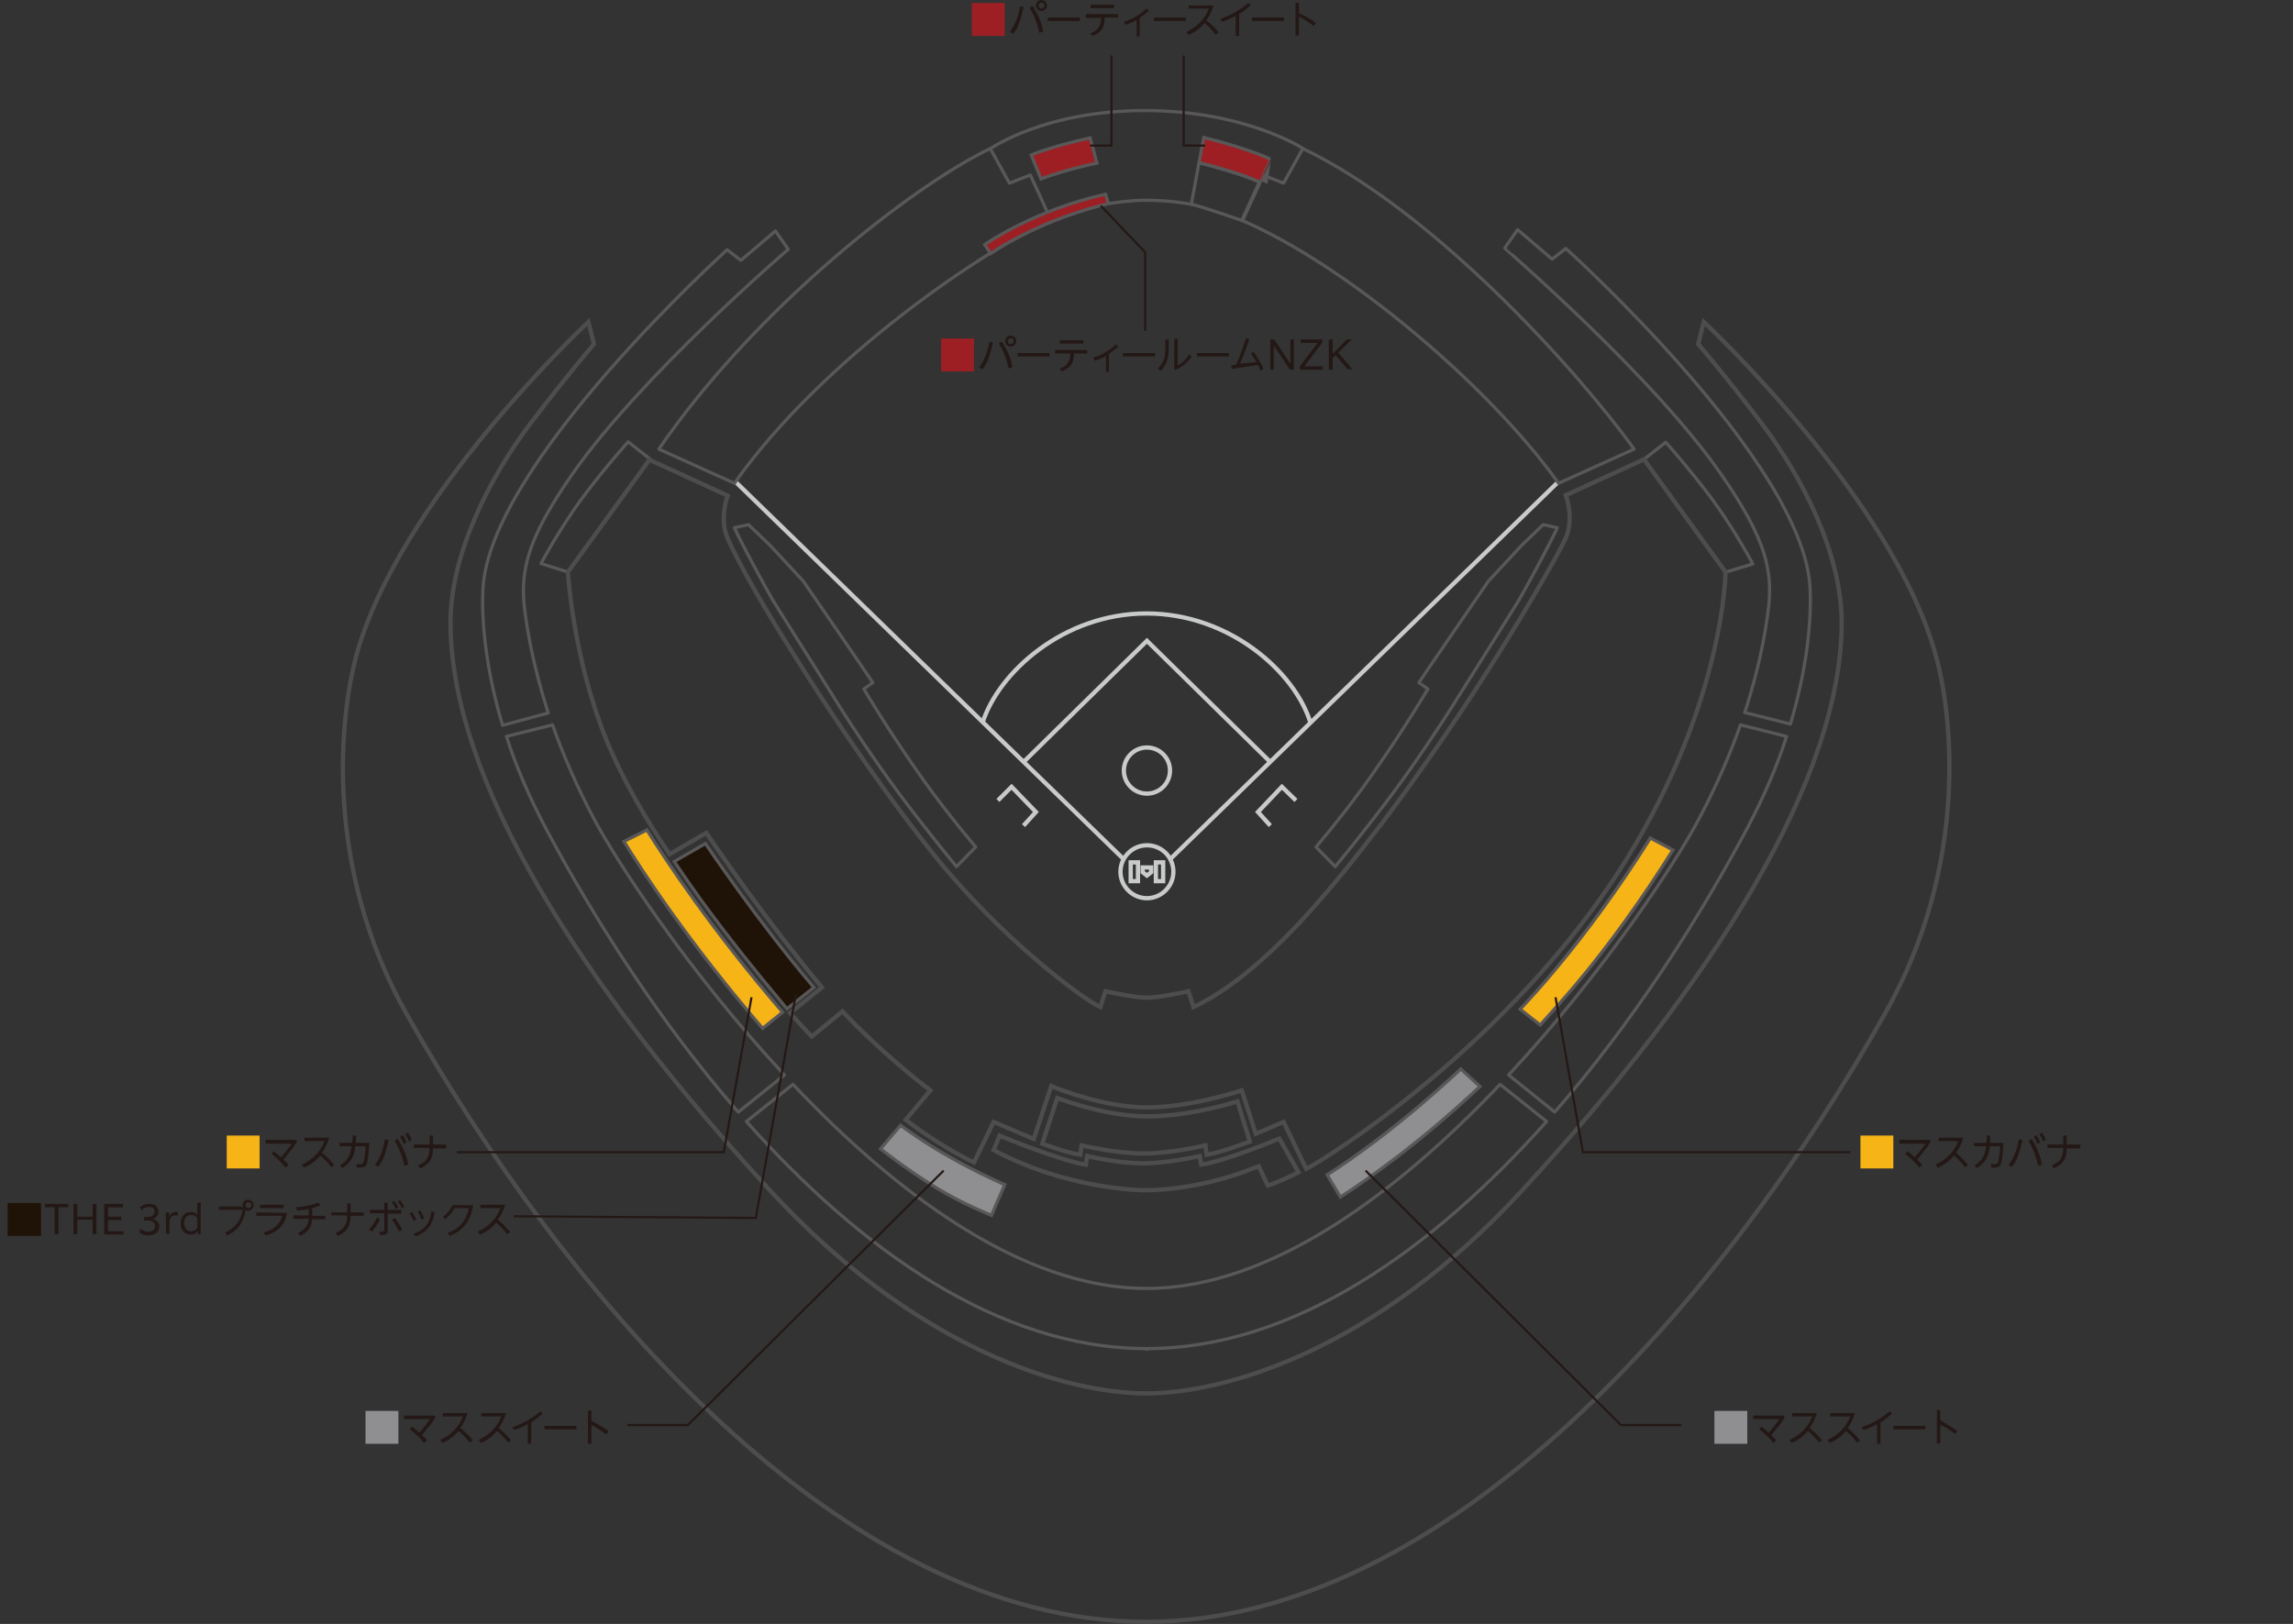 <?xml version="1.0" encoding="utf-8"?>
<!-- Generator: Adobe Illustrator 28.0.0, SVG Export Plug-In . SVG Version: 6.00 Build 0)  -->
<svg version="1.1" id="b" xmlns="http://www.w3.org/2000/svg" xmlns:xlink="http://www.w3.org/1999/xlink" x="0px" y="0px"
	 viewBox="0 0 537 380.4" style="enable-background:new 0 0 537 380.4;" xml:space="preserve">
<rect x="0" y="0" width="537" height="380.4" fill="#333333" stroke="none"/>
<style type="text/css">
	.st0{fill:none;stroke:#C9CACA;stroke-miterlimit:10;}
	.st1{fill:none;stroke:#4E4D4D;stroke-miterlimit:10;}
	.st2{fill:none;stroke:#595757;stroke-width:0.75;stroke-linecap:round;stroke-linejoin:round;}
	.st3{fill:#8F8F92;stroke:#595757;stroke-width:0.75;stroke-miterlimit:10;}
	.st4{fill:#1F1206;stroke:#595757;stroke-width:0.75;stroke-miterlimit:10;}
	.st5{fill:#F6B417;stroke:#595757;stroke-width:0.75;stroke-miterlimit:10;}
	.st6{fill:#9D1F24;stroke:#595757;stroke-width:0.75;stroke-miterlimit:10;}
	.st7{fill:#FFFFFF;stroke:#595757;stroke-width:0.75;stroke-linecap:round;stroke-linejoin:round;}
	.st8{fill:#F6B417;}
	.st9{fill:#231815;}
	.st10{fill:#1F1206;}
	.st11{fill:#9D1F24;}
	.st12{fill:none;stroke:#231815;stroke-width:0.5;stroke-miterlimit:10;}
	.st13{fill:#8F8F92;}
</style>
<g id="c">
	<line class="st0" x1="274.2" y1="201.1" x2="365" y2="112.8"/>
	<polyline class="st0" points="297.5,193.4 294.6,190.2 300.2,184.3 303.5,187.5 	"/>
	<line class="st0" x1="263.3" y1="201.4" x2="172.3" y2="112.9"/>
	<path class="st0" d="M230.1,169.3c3.7-11.7,18.9-25.6,38.4-25.6s34.8,13.8,38.4,25.6"/>
	<polyline class="st0" points="239.7,178.5 268.6,150.1 297.5,178.5 	"/>
	<polyline class="st0" points="239.7,193.4 242.6,190.2 236.9,184.3 233.7,187.5 	"/>
	<circle class="st0" cx="268.6" cy="180.5" r="5.4"/>
	<path class="st0" d="M274.8,204.2c0,3.4-2.8,6.2-6.2,6.2s-6.2-2.8-6.2-6.2s2.8-6.2,6.2-6.2S274.8,200.7,274.8,204.2z"/>
	<rect x="270.7" y="202" class="st0" width="1.7" height="4.4"/>
	<rect x="264.8" y="202" class="st0" width="1.7" height="4.4"/>
	<polygon class="st0" points="269.6,204.3 268.6,205.1 267.6,204.3 267.6,203.2 269.6,203.2 	"/>
	<path class="st1" d="M253,270.5l0.3-2.2c0,0,8.1,1.9,14.5,1.9s14.5-1.9,14.5-1.9l0.3,2.2c2.8-0.5,6.6-1.8,10.1-3.1l-2.9-9.4
		c-2.9,0.9-12.2,3.5-21.1,3.5s-18.1-3.2-21.1-4.3l-3.5,10.7C247.1,269,250.4,270.1,253,270.5L253,270.5z"/>
	<path class="st1" d="M267.8,278.8c0.2,0,12.1,0.4,26.4-5.4l0.6-0.2l2.1,4.5c2.1-0.6,5.8-2.4,7.2-3.1l-4.5-7.9c-2.4,1-12,4.9-17.6,6
		l-0.7,0.1l-0.3-2c-2,0.4-8.1,1.7-13.2,1.7s-11.1-1.2-13.2-1.7l-0.3,2l-0.7-0.1c-5.6-1.1-17-5.6-19.5-6.7l-1.4,3.4
		C250.1,278.7,267.6,278.8,267.8,278.8L267.8,278.8z"/>
	<path class="st1" d="M453.5,154.1c-9.9-37.2-54.5-78.7-54.5-78.7l-1.3,5.2c0,0,6.2,7.2,14.8,18.5c9.5,12.5,18.8,30.6,18.8,46.7
		c0,36.6-30.2,84.5-74.7,132.9c-34.3,37.4-69.5,47.7-88.2,47.7s-53.9-10.3-88.2-47.7c-44.5-48.4-74.7-96.3-74.7-132.9
		c0-16.1,9.3-34.2,18.8-46.7c8.6-11.3,14.8-18.5,14.8-18.5l-1.3-5.2c0,0-44.6,41.5-54.5,78.7c-3.5,13.3-7.8,48.4,11.9,83.4
		c37.1,65.9,102.1,142.4,173.1,142.4s136-76.5,173.1-142.4C461.3,202.5,457.1,167.4,453.5,154.1L453.5,154.1z"/>
	<path class="st2" d="M214.5,180.2c-6.8-9.7-12.2-18.8-12.2-18.8l2.1-1.5c-1.1-1.7-12.7-18.6-16.3-23.8l-7.8-8.4l-5-4.8l-3.3,0.7
		c0.1,0.5,4.6,9.3,9,17c0.7,1.2,11.6,18.4,16,25.5c2.1,3.3,7.7,11.9,13.5,19.7c6.7,9,13.5,17.2,13.5,17.2l4.5-4.6
		C224.6,193.8,219.1,186.9,214.5,180.2L214.5,180.2z"/>
	<path class="st2" d="M322.2,180.2c6.8-9.7,12.2-18.8,12.2-18.8l-2.1-1.5c1.1-1.7,12.7-18.6,16.3-23.8l7.8-8.4l5-4.8l3.3,0.7
		c-0.1,0.5-4.6,9.3-9,17c-0.7,1.2-11.5,18.4-16,25.5c-2.1,3.3-7.7,11.9-13.5,19.7c-6.7,9-13.5,17.2-13.5,17.2l-4.5-4.6
		C312.1,193.8,317.6,186.9,322.2,180.2L322.2,180.2z"/>
	<path class="st2" d="M365,113.2l17.7-8c-13.7-19-47.2-55.9-77.6-70.4l-4.5,8.1l-4.9-1.9l-4.9,10.6C315.7,62.3,348.9,90.6,365,113.2
		L365,113.2z"/>
	<path class="st2" d="M246.2,51.7L241.3,41l-4.9,1.9l-4.5-8.1c-17.8,8.5-54.9,37.2-77.6,70.4l17.7,8
		C192.8,83.6,232.3,57.2,246.2,51.7z"/>
	<path class="st3" d="M210.9,263.6c0,0,5.8,4.3,12.2,7.8c5.8,3.3,12.2,6.1,12.2,6.1l-3.1,7.2c0,0-6.8-2.7-13-6.5
		c-7.4-4.6-13-9.1-13-9.1L210.9,263.6L210.9,263.6z"/>
	<path class="st4" d="M165.2,197.6l-7.3,4.2c3.5,5.1,9.7,14.6,26.4,34.5l6.3-5C177.4,215.8,165.2,197.6,165.2,197.6L165.2,197.6z"/>
	<path class="st5" d="M183.3,237.1c-16.6-19.3-27.3-35.5-31.8-42.7l-5.4,2.7c4.4,7.1,15.2,23.7,32.5,43.8L183.3,237.1z"/>
	<path class="st3" d="M342.1,250.4c-13.7,12.8-25.3,21-31.3,24.8l3.1,5.2c6.2-4,18.3-12.4,32.7-25.9L342.1,250.4L342.1,250.4z"/>
	<path class="st5" d="M386.5,196.3c-7.1,11.3-14.5,21.5-22.1,30.6c-2.8,3.4-5.6,6.5-8.4,9.5l4.7,3.7c2.7-3,5.5-6.1,8.3-9.4
		c7.9-9.4,15.5-20,22.8-31.6L386.5,196.3L386.5,196.3z"/>
	<path class="st6" d="M259.6,47.7l-0.7-2.2c-16.3,3.6-27.8,11.4-28.3,11.8l1.4,2.1C234.7,57.5,245.2,51.1,259.6,47.7L259.6,47.7z"/>
	<path class="st6" d="M255.3,32.3c-7.2,1.6-11.9,3.2-13.8,4l2.3,5.6c1.8-0.7,6.2-2.2,13.1-3.7L255.3,32.3z"/>
	<path class="st6" d="M297.6,37.3c-5.1-2.3-12.1-4.2-15.7-5.1l-1.1,5.9c3.5,0.9,9.9,2.6,14.3,4.6C295.1,42.7,297.6,37.3,297.6,37.3z
		"/>
	<path class="st2" d="M295.1,42.7c-4.5-2-10.8-3.7-14.3-4.6l-1.8,9.7c3.7,1,12,3.9,12,3.9L295.1,42.7L295.1,42.7z"/>
	<path class="st2" d="M404.2,134L385,107.6l5.1-4c0,0,5.3,5.9,10.4,12.7c5.9,7.9,10.3,16.4,10,15.8L404.2,134L404.2,134z"/>
	<path class="st2" d="M133,134l19.2-26.5l-5.1-4c0,0-5.3,5.9-10.4,12.7c-5.9,7.9-10.3,16.4-10,15.8L133,134L133,134z"/>
	<path class="st7" d="M268.6,316C268.6,316,268.5,316,268.6,316c-0.1,0-0.1,0-0.2,0H268.6L268.6,316z"/>
	<path class="st2" d="M128.4,167c-3.9-12-5-20.5-5.4-23.2c-1.4-9.8,0.3-17.3,11-32.7c16.1-23.1,50.6-52.7,50.6-52.7l-3-4.3l-8.1,6.9
		l-3.2-2.5c0,0-55.8,50.2-57.2,79.5c-0.3,5.8,0.2,17.2,4.6,31.9L128.4,167L128.4,167z"/>
	<path class="st2" d="M403,111c10.7,15.4,12.4,22.9,11,32.7c-0.4,2.8-1.5,11.3-5.4,23.2l10.7,2.7c4.4-14.7,4.9-26,4.6-31.9
		c-1.4-29.3-57.2-79.5-57.2-79.5l-3.2,2.5l-8.1-6.9l-3,4.3C352.4,58.3,387,87.9,403,111L403,111z"/>
	<path class="st2" d="M407.6,169.8c-2.3,6.5-5.4,13.9-9.7,22c-4.9,9.3-21.8,35.5-44.6,60l10.8,8.7c18.3-21,33.7-45.1,45.2-66.7
		c4-7.6,7-14.7,9.1-21.3L407.6,169.8L407.6,169.8z"/>
	<path class="st2" d="M129.4,169.8c2.3,6.5,5.4,13.9,9.7,22c4.9,9.3,21.8,35.5,44.6,60l-10.8,8.7c-18.3-21-33.7-45.1-45.2-66.7
		c-4-7.6-7-14.7-9.1-21.3L129.4,169.8L129.4,169.8z"/>
	<path class="st2" d="M351.3,254c-23.8,25.1-53.6,47.8-82.7,47.8h-0.2c-29.2,0-59-22.7-82.7-47.8l-10.9,8.7
		c26.7,30,59.1,53.2,93.7,53.2c34.6,0,67-23.3,93.7-53.2L351.3,254L351.3,254z"/>
	<path class="st2" d="M259.6,47.7c0,0,4.9-0.8,8.5-0.8c7,0,11.5,1.1,11.5,1.1"/>
	<path class="st2" d="M232,34.8c0,0,12.6-8.9,36.1-8.9s37.1,8.9,37.1,8.9"/>
	<path class="st1" d="M385,107.6l-18.3,8.4c0,0,2,5.3,0,10c-1.4,3.3-11.2,20.4-21.7,36.4c-9.9,15.2-20.6,29.5-21.4,30.5
		c-1.8,2.3-4.9,6.3-6.7,8.6c-3.2,4-6.5,7.9-9.7,11.5l-2.8,3.1c-8.4,8.9-16.8,16-24.9,19.8c-0.2-0.9-1.2-3.7-1.2-3.7
		s-6.8,1.5-9.7,1.5s-9.7-1.5-9.7-1.5s-0.9,2.7-1.2,3.7c-4.2-1.9-23.3-16.1-39-35.7c-16.7-20.9-31.8-45.3-31.8-45.3
		c-7.8-12.2-13.8-22.7-16.5-28.8c-2-4.6,0-10,0-10l-18.3-8.4L133,134c0,0,1.1,19.5,8.8,38.8c4,9.9,9.9,19.8,15,27.3l8.6-5
		c0,0,3.8,5.6,9.5,13.5c5.3,7.3,12.3,16.4,17.6,22.7l-0.5,0.4l-7,5.6l5.1,5.5l7.2-5.9c8.1,8.7,18.7,17.2,20.6,18.5l-5.8,6.9
		c0,0,7.6,6,16,10l4.6-9.5l9.4,4l4.1-12.4l1,0.4c0.1,0,11.1,4.6,21.3,4.6s21.3-3.7,21.4-3.7l0.9-0.3l3.3,10.2l6.5-2.8l5.3,11
		c3.8-1.8,48.3-29.4,75-72.5c23-37.2,23.2-67.3,23.2-67.3L385,107.6L385,107.6z"/>
</g>
<g id="d">
	<path class="st8" d="M60.8,266v7.7h-7.7V266H60.8z"/>
	<path class="st9" d="M67.6,272.9l-0.7,0.6c-1-1.2-2.1-2.3-3.3-3.2l0.5-0.6c0.6,0.4,1.1,0.9,1.7,1.4c0.9-1,1.8-2.1,2.5-3.2h-6.1V267
		h7.1l0.3,0.4c-0.4,0.5-0.7,1.1-1.1,1.6c-0.7,0.9-1.4,1.7-2.1,2.6C66.8,272,67.2,272.5,67.6,272.9L67.6,272.9z"/>
	<path class="st9" d="M78.3,272.9l-0.7,0.5c-0.8-1-1.6-1.9-2.6-2.7c-1,1.2-2.3,2.2-3.8,2.8l-0.5-0.7c2.5-1.2,4.3-2.9,5.3-5.5h-4.7
		v-0.8h5.8c-0.4,1.3-0.9,2.4-1.7,3.5C76.6,271,77.4,271.8,78.3,272.9L78.3,272.9z"/>
	<path class="st9" d="M82.6,266h0.8c0,0.6,0,1.1-0.1,1.7h3.2c-0.1,1.3-0.2,3.3-0.5,4.6c-0.3,1.1-0.8,1.2-1.8,1.2c-0.2,0-0.4,0-0.6,0
		l-0.2-0.8c0.3,0,0.6,0,0.9,0c0.7,0,0.9-0.3,1-1.3c0.2-0.9,0.3-2,0.3-2.9h-2.4c-0.2,2.3-1,3.8-3,5.1l-0.6-0.6
		c1.8-1.1,2.5-2.4,2.7-4.5h-2.8v-0.8h2.9C82.6,267.1,82.6,266.6,82.6,266L82.6,266z"/>
	<path class="st9" d="M91,267c-0.2,1.2-0.5,2.3-0.9,3.5c-0.4,1.1-0.8,1.9-1.5,2.8l-0.8-0.4c1.3-1.8,2-3.7,2.3-6L91,267L91,267z
		 M95.6,272.8l-0.9,0.3c-0.4-2.1-1.2-4.1-2.3-5.9l0.7-0.4C94.4,268.7,95.2,270.6,95.6,272.8L95.6,272.8z M94.3,265.9
		c0.4,0.5,0.7,1.1,0.9,1.7l-0.6,0.4c-0.3-0.7-0.5-1.1-0.9-1.7L94.3,265.9z M95.5,265.3c0.4,0.5,0.7,1.1,0.9,1.7l-0.6,0.4
		c-0.3-0.7-0.5-1.1-0.9-1.7L95.5,265.3L95.5,265.3z"/>
	<path class="st9" d="M104.5,268.2v0.8h-3.1c0,2.4-0.8,3.7-3,4.7l-0.5-0.7c0.9-0.4,1.8-0.9,2.2-1.8c0.4-0.7,0.5-1.5,0.5-2.3h-3.7
		v-0.8h3.7v-2.1h0.8v2.1H104.5L104.5,268.2z"/>
	<path class="st10" d="M9.6,281.8v7.7H1.8v-7.7H9.6z"/>
	<path class="st9" d="M12.8,282.8h-2.3V282H16v0.8h-2.3v6.3h-0.9L12.8,282.8L12.8,282.8z"/>
	<path class="st9" d="M17.2,282h0.9v3h3.6v-3h0.9v7.1h-0.9v-3.4h-3.6v3.4h-0.9C17.2,289.1,17.2,282,17.2,282z"/>
	<path class="st9" d="M24.4,282h4.4v0.8h-3.5v2.2h3.1v0.8h-3.1v2.6h3.6v0.8h-4.5V282z"/>
	<path class="st9" d="M32.8,287.8c0.5,0.4,1.2,0.7,1.9,0.7c1,0,1.6-0.4,1.6-1.3c0-0.8-0.5-1.3-1.9-1.3h-0.7v-0.8h0.7
		c1.1,0,1.8-0.5,1.8-1.3c0-0.7-0.5-1.1-1.3-1.1c-0.6,0-1.2,0.2-1.7,0.8l-0.4-0.7c0.6-0.6,1.3-0.8,2.2-0.8c1.3,0,2.1,0.7,2.1,1.8
		c0,0.9-0.5,1.5-1.4,1.8c1,0.2,1.6,0.7,1.6,1.7c0,1.3-1,2.1-2.5,2.1c-0.9,0-1.6-0.3-2.1-0.6L32.8,287.8L32.8,287.8z"/>
	<path class="st9" d="M38.8,284h0.8l0,1c0.3-0.7,0.8-1.1,1.5-1.1c0.2,0,0.5,0,0.6,0.1l-0.1,0.8c-0.2-0.1-0.4-0.1-0.6-0.1
		c-0.6,0-1.1,0.3-1.3,1.2v3.1h-0.8L38.8,284L38.8,284z"/>
	<path class="st9" d="M46.3,289.1l0-0.7c-0.4,0.5-0.9,0.8-1.7,0.8c-1.3,0-2.3-1-2.3-2.6c0-1.6,0.9-2.7,2.4-2.7
		c0.7,0,1.1,0.2,1.5,0.6v-2.8h0.8v7.4H46.3L46.3,289.1z M44.8,288.4c0.7,0,1.2-0.4,1.4-0.8v-2.3c-0.3-0.4-0.7-0.7-1.4-0.7
		c-1,0-1.7,0.7-1.7,1.9C43.2,287.8,43.8,288.4,44.8,288.4z"/>
	<path class="st9" d="M56.6,282.6l0.9,1c-0.5,2.7-1.8,4.7-4.3,5.8l-0.5-0.7c1.1-0.5,2.1-1.2,2.9-2.2c0.7-1,1-1.9,1.2-3.1h-5.5v-0.8
		H56.6L56.6,282.6z M59.4,282.3c0,0.7-0.6,1.3-1.3,1.3c-0.7,0-1.3-0.6-1.3-1.3c0-0.7,0.6-1.3,1.3-1.3
		C58.9,281.1,59.4,281.6,59.4,282.3z M57.5,282.3c0,0.4,0.3,0.7,0.7,0.7c0.4,0,0.7-0.3,0.7-0.7c0-0.4-0.3-0.7-0.7-0.7
		C57.8,281.6,57.5,281.9,57.5,282.3z"/>
	<path class="st9" d="M67.2,284.1c-0.4,2.9-2.3,4.6-5,5.3l-0.5-0.7c2.1-0.5,3.8-1.7,4.4-3.9h-6.1v-0.8L67.2,284.1L67.2,284.1z
		 M66.4,282.2v0.8h-5.5v-0.8H66.4z"/>
	<path class="st9" d="M73.1,284.8h3.1v0.8h-3.1c-0.1,0.8-0.2,1.5-0.6,2.1c-0.5,0.8-1.3,1.4-2.2,1.8l-0.5-0.7
		c1.5-0.7,2.3-1.6,2.5-3.3h-3.6v-0.8h3.6v-1.5c-0.9,0.2-1.8,0.3-2.7,0.4l-0.3-0.8c1.6-0.1,3.8-0.5,5.2-1.1l0.6,0.6
		c-0.6,0.3-1.3,0.5-2,0.7L73.1,284.8L73.1,284.8z"/>
	<path class="st9" d="M85.2,284v0.8h-3.1c0,2.4-0.8,3.7-3,4.7l-0.5-0.7c0.9-0.4,1.8-0.9,2.2-1.8c0.4-0.7,0.5-1.5,0.5-2.3h-3.7V284
		h3.7v-2.1h0.8v2.1H85.2L85.2,284z"/>
	<path class="st9" d="M86.4,288c0.8-0.8,1.4-1.8,1.9-2.8l0.7,0.4c-0.5,1.1-1.1,2-1.9,2.9L86.4,288L86.4,288z M94,283.5v0.8h-3.2v3.9
		c0,1-0.4,1.1-1.8,1.1l-0.2-0.8c0.2,0,0.4,0,0.6,0c0.5,0,0.6-0.2,0.6-0.5v-3.8h-3.4v-0.8H90v-1.7h0.8v1.7H94z M92.3,281.3
		c0.4,0.5,0.7,1,1,1.6l-0.6,0.3c-0.3-0.6-0.5-1-0.9-1.6L92.3,281.3L92.3,281.3z M94.2,288l-0.7,0.5c-0.5-1-1-1.8-1.7-2.8l0.7-0.4
		C93.1,286.1,93.6,287,94.2,288z M93.7,281.1c0.4,0.5,0.7,1,1,1.6l-0.6,0.3c-0.3-0.6-0.5-1-0.9-1.6L93.7,281.1L93.7,281.1z"/>
	<path class="st9" d="M96.5,283.9c0.4,0.6,0.7,1.2,1,1.8l-0.6,0.3c-0.3-0.7-0.6-1.2-1-1.8L96.5,283.9L96.5,283.9z M101.8,283.9
		c-0.4,2.8-1.7,4.7-4.4,5.7l-0.6-0.6c2.6-0.8,3.9-2.5,4.2-5.2L101.8,283.9z M98.4,283.5c0.4,0.6,0.7,1.2,0.9,1.9l-0.6,0.3
		c-0.3-0.7-0.5-1.3-0.9-1.9L98.4,283.5L98.4,283.5z"/>
	<path class="st9" d="M105.3,289.5l-0.5-0.7c2.8-0.9,4.4-2.9,5-5.8h-3.3c-0.6,1-1.3,1.8-2.2,2.6l-0.6-0.5c1-0.8,1.7-1.7,2.3-2.8h4.8
		C110.3,285.8,108.6,288.2,105.3,289.5z"/>
	<path class="st9" d="M119.5,288.6l-0.7,0.5c-0.8-1-1.6-1.9-2.6-2.7c-1,1.2-2.3,2.2-3.8,2.8l-0.5-0.7c2.5-1.2,4.3-2.9,5.3-5.5h-4.7
		v-0.8h5.8c-0.4,1.3-0.9,2.4-1.7,3.5C117.8,286.7,118.6,287.6,119.5,288.6L119.5,288.6z"/>
	<path class="st11" d="M235.3,0.7v7.7h-7.7V0.7H235.3z"/>
	<path class="st9" d="M239.7,1.6c-0.2,1.2-0.5,2.3-0.9,3.5c-0.4,1.1-0.8,1.9-1.5,2.8l-0.8-0.4c1.3-1.8,2-3.7,2.4-6
		C238.8,1.5,239.7,1.6,239.7,1.6z M244.3,7.4l-0.9,0.3c-0.4-2.1-1.2-4.1-2.3-5.9l0.7-0.4C243.1,3.3,243.9,5.2,244.3,7.4L244.3,7.4z
		 M245.2,1.3c0,0.7-0.6,1.3-1.3,1.3c-0.7,0-1.3-0.6-1.3-1.3c0-0.7,0.6-1.3,1.3-1.3C244.6,0,245.2,0.6,245.2,1.3z M243.2,1.3
		c0,0.4,0.3,0.7,0.7,0.7c0.4,0,0.7-0.3,0.7-0.7c0-0.4-0.3-0.7-0.7-0.7C243.5,0.6,243.2,0.9,243.2,1.3z"/>
	<path class="st9" d="M252.9,4.1v0.8h-7.5V4.1H252.9z"/>
	<path class="st9" d="M258.2,6.6c-0.5,0.9-1.4,1.4-2.3,1.8l-0.6-0.6c0.9-0.3,1.7-0.8,2.1-1.6c0.4-0.6,0.4-1.3,0.5-2h-3.6V3.3h7.5
		v0.8h-3.1C258.7,5,258.6,5.8,258.2,6.6L258.2,6.6z M260.9,1.1v0.8h-5.5V1.1H260.9z"/>
	<path class="st9" d="M266.9,8.5h-0.7V4.7c-0.9,0.5-1.6,0.8-2.6,1.1l-0.4-0.7c2-0.6,3.8-1.7,5.3-3.1l0.6,0.5
		c-0.8,0.7-1.4,1.1-2.2,1.7L266.9,8.5L266.9,8.5z"/>
	<path class="st9" d="M277.7,4.1v0.8h-7.5V4.1H277.7z"/>
	<path class="st9" d="M285.4,7.6l-0.7,0.5c-0.8-1-1.6-1.9-2.6-2.7c-1,1.2-2.3,2.2-3.8,2.8l-0.5-0.7c2.5-1.2,4.3-2.9,5.3-5.5h-4.7
		V1.3h5.8c-0.4,1.3-0.9,2.4-1.7,3.5C283.7,5.6,284.5,6.5,285.4,7.6L285.4,7.6z"/>
	<path class="st9" d="M290.2,8.4h-0.8V3.7c-1,0.6-2.1,1-3.2,1.4l-0.4-0.7c2.4-0.8,4.6-2,6.5-3.7l0.6,0.5c-1,0.9-1.6,1.4-2.7,2.1
		L290.2,8.4L290.2,8.4z"/>
	<path class="st9" d="M300.7,4.1v0.8h-7.5V4.1H300.7z"/>
	<path class="st9" d="M308.2,5.4l-0.5,0.7c-1.2-0.9-2.2-1.5-3.5-2.2v4.4h-0.8V0.7h0.8v2.4C305.6,3.7,307,4.5,308.2,5.4L308.2,5.4z"
		/>
	<polyline class="st12" points="260.3,13 260.3,34.1 255.3,34.1 	"/>
	<polyline class="st12" points="277.2,13 277.2,34.1 282.2,34.1 	"/>
	<g>
		<path class="st11" d="M228.1,79.3V87h-7.7v-7.7H228.1z"/>
		<path class="st9" d="M232.5,80.2c-0.2,1.2-0.5,2.3-0.9,3.5c-0.4,1.1-0.8,1.9-1.5,2.8l-0.8-0.4c1.3-1.8,2-3.7,2.4-6L232.5,80.2z
			 M237.1,86l-0.9,0.3c-0.4-2.1-1.2-4.1-2.3-5.9l0.7-0.4C235.9,81.9,236.7,83.8,237.1,86L237.1,86z M238,79.9c0,0.7-0.6,1.3-1.3,1.3
			c-0.7,0-1.3-0.6-1.3-1.3c0-0.7,0.6-1.3,1.3-1.3C237.4,78.6,238,79.2,238,79.9z M236,79.9c0,0.4,0.3,0.7,0.7,0.7
			c0.4,0,0.7-0.3,0.7-0.7c0-0.4-0.3-0.7-0.7-0.7C236.4,79.2,236,79.5,236,79.9z"/>
		<path class="st9" d="M245.8,82.7v0.8h-7.5v-0.8H245.8z"/>
		<path class="st9" d="M251,85.2c-0.5,0.9-1.4,1.4-2.3,1.8l-0.6-0.6c0.9-0.3,1.7-0.8,2.1-1.6c0.4-0.6,0.4-1.3,0.5-2h-3.6V82h7.5v0.8
			h-3.1C251.5,83.6,251.4,84.4,251,85.2L251,85.2z M253.7,79.7v0.8h-5.5v-0.8H253.7z"/>
		<path class="st9" d="M259.7,87.1H259v-3.7c-0.9,0.5-1.6,0.8-2.6,1.1l-0.4-0.7c2-0.6,3.8-1.7,5.3-3.1l0.6,0.5
			c-0.8,0.7-1.4,1.1-2.2,1.7L259.7,87.1L259.7,87.1z"/>
		<path class="st9" d="M270.5,82.7v0.8H263v-0.8H270.5z"/>
		<path class="st9" d="M273.7,79.5v2.1c0,2.1-0.4,3.8-1.9,5.3l-0.6-0.6c1.4-1.4,1.7-2.8,1.7-4.6v-2.1
			C272.9,79.5,273.7,79.5,273.7,79.5z M275.8,79.4v6.2c1.2-0.6,2-1.5,2.7-2.6l0.6,0.5c-1,1.4-2.4,2.7-4.1,3.2v-7.4L275.8,79.4
			L275.8,79.4z"/>
		<path class="st9" d="M287.8,82.7v0.8h-7.5v-0.8H287.8z"/>
		<path class="st9" d="M294.2,84.8c-0.4-0.7-0.8-1.4-1.3-2l0.7-0.4c0.9,1.3,1.7,2.6,2.3,4l-0.7,0.4c-0.2-0.4-0.4-0.9-0.6-1.3
			l-6.1,0.9l-0.2-0.8l1.2-0.2c0.5-1.1,1-2.3,1.4-3.5c0.3-0.9,0.6-1.8,0.9-2.7l0.8,0.3c-0.7,1.9-1.4,3.8-2.2,5.7L294.2,84.8
			L294.2,84.8z"/>
		<path class="st9" d="M297.5,79.5h0.9l3.8,5.7v-5.7h0.8v7.1h-0.9l-3.8-5.7v5.7h-0.8L297.5,79.5L297.5,79.5z"/>
		<path class="st9" d="M304.4,85.8l4.2-5.5h-4v-0.8h5.1v0.7l-4.2,5.6h4.3v0.8h-5.4V85.8L304.4,85.8z"/>
		<path class="st9" d="M311.2,79.5h0.9v3.4l3.3-3.4h1.2v0l-3.2,3.1l3.3,3.9v0h-1.1l-2.8-3.3l-0.7,0.7v2.7h-0.9L311.2,79.5
			L311.2,79.5z"/>
		<polyline class="st12" points="257.8,48.2 268.2,59.1 268.2,77.5 		"/>
	</g>
	<path class="st13" d="M93.3,330.5v7.7h-7.7v-7.7H93.3z"/>
	<path class="st9" d="M100,337.4l-0.7,0.6c-1-1.2-2.1-2.3-3.3-3.2l0.5-0.6c0.6,0.4,1.1,0.9,1.7,1.4c0.9-1,1.8-2.1,2.5-3.2h-6.1v-0.8
		h7.1l0.3,0.4c-0.4,0.5-0.7,1.1-1.1,1.6c-0.7,0.9-1.4,1.7-2.1,2.6C99.2,336.5,99.7,336.9,100,337.4L100,337.4z"/>
	<path class="st9" d="M110.7,337.4l-0.7,0.5c-0.8-1-1.6-1.9-2.6-2.7c-1,1.2-2.3,2.2-3.8,2.8l-0.5-0.7c2.5-1.2,4.3-2.9,5.3-5.5h-4.7
		v-0.8h5.8c-0.4,1.3-0.9,2.4-1.7,3.5C109.1,335.5,109.9,336.3,110.7,337.4L110.7,337.4z"/>
	<path class="st9" d="M119.7,337.4l-0.7,0.5c-0.8-1-1.6-1.9-2.6-2.7c-1,1.2-2.3,2.2-3.8,2.8l-0.5-0.7c2.5-1.2,4.3-2.9,5.3-5.5h-4.7
		v-0.8h5.8c-0.4,1.3-0.9,2.4-1.7,3.5C118,335.5,118.8,336.3,119.7,337.4L119.7,337.4z"/>
	<path class="st9" d="M124.4,338.2h-0.8v-4.6c-1,0.6-2.1,1-3.2,1.4l-0.4-0.7c2.4-0.8,4.6-2,6.5-3.7l0.6,0.5c-1,0.9-1.6,1.4-2.7,2.1
		L124.4,338.2L124.4,338.2z"/>
	<path class="st9" d="M135,334v0.8h-7.5V334H135z"/>
	<path class="st9" d="M142.5,335.2L142,336c-1.2-0.9-2.2-1.5-3.5-2.2v4.4h-0.8v-7.8h0.8v2.4C139.9,333.5,141.2,334.3,142.5,335.2
		L142.5,335.2z"/>
	<polyline class="st12" points="146.9,333.8 161.1,333.8 221,274.2 	"/>
	<polyline class="st12" points="107,269.9 169.5,269.9 176,233.6 	"/>
	<path class="st8" d="M443.4,266v7.7h-7.7V266H443.4z"/>
	<path class="st9" d="M450.2,272.9l-0.7,0.6c-1-1.2-2.1-2.3-3.3-3.2l0.5-0.6c0.6,0.4,1.1,0.9,1.7,1.4c0.9-1,1.8-2.1,2.5-3.2h-6.1
		V267h7.1l0.3,0.4c-0.4,0.5-0.7,1.1-1.1,1.6c-0.7,0.9-1.4,1.7-2.1,2.6C449.4,272,449.8,272.5,450.2,272.9L450.2,272.9z"/>
	<path class="st9" d="M460.9,272.9l-0.7,0.5c-0.8-1-1.6-1.9-2.6-2.7c-1,1.2-2.3,2.2-3.8,2.8l-0.5-0.7c2.5-1.2,4.3-2.9,5.3-5.5H454
		v-0.8h5.8c-0.4,1.3-0.9,2.4-1.7,3.5C459.2,271,460,271.8,460.9,272.9L460.9,272.9z"/>
	<path class="st9" d="M465.3,266h0.8c0,0.6,0,1.1-0.1,1.7h3.2c-0.1,1.3-0.2,3.3-0.5,4.6c-0.3,1.1-0.8,1.2-1.8,1.2
		c-0.2,0-0.4,0-0.5,0l-0.2-0.8c0.3,0,0.6,0,0.9,0c0.7,0,0.9-0.3,1-1.3c0.2-0.9,0.3-2,0.3-2.9H466c-0.2,2.3-1,3.8-3,5.1l-0.6-0.6
		c1.8-1.1,2.5-2.4,2.7-4.5h-2.8v-0.8h2.9C465.3,267.1,465.3,266.6,465.3,266L465.3,266z"/>
	<path class="st9" d="M473.6,267c-0.2,1.2-0.5,2.3-0.9,3.5c-0.4,1.1-0.8,1.9-1.5,2.8l-0.8-0.4c1.3-1.8,2-3.7,2.4-6L473.6,267
		L473.6,267z M478.2,272.8l-0.9,0.3c-0.4-2.1-1.2-4.1-2.2-5.9l0.7-0.4C477,268.7,477.8,270.6,478.2,272.8L478.2,272.8z M476.9,265.9
		c0.4,0.5,0.7,1.1,0.9,1.7l-0.6,0.4c-0.3-0.7-0.5-1.1-0.9-1.7L476.9,265.9z M478.2,265.3c0.4,0.5,0.7,1.1,0.9,1.7l-0.6,0.4
		c-0.3-0.7-0.5-1.1-0.9-1.7L478.2,265.3L478.2,265.3z"/>
	<path class="st9" d="M487.2,268.2v0.8H484c0,2.4-0.8,3.7-3,4.7l-0.5-0.7c0.9-0.4,1.8-0.9,2.2-1.8c0.4-0.7,0.5-1.5,0.5-2.3h-3.7
		v-0.8h3.7v-2.1h0.8v2.1H487.2L487.2,268.2z"/>
	<path class="st13" d="M409.2,330.5v7.7h-7.7v-7.7H409.2z"/>
	<path class="st9" d="M416,337.4l-0.7,0.6c-1-1.2-2.1-2.3-3.3-3.2l0.5-0.6c0.6,0.4,1.1,0.9,1.7,1.4c0.9-1,1.8-2.1,2.5-3.2h-6.1v-0.8
		h7.1l0.3,0.4c-0.4,0.5-0.7,1.1-1.1,1.6c-0.7,0.9-1.4,1.7-2.1,2.6C415.2,336.5,415.6,336.9,416,337.4L416,337.4z"/>
	<path class="st9" d="M426.7,337.4l-0.7,0.5c-0.8-1-1.6-1.9-2.6-2.7c-1,1.2-2.3,2.2-3.8,2.8l-0.5-0.7c2.5-1.2,4.3-2.9,5.3-5.5h-4.7
		v-0.8h5.8c-0.4,1.3-0.9,2.4-1.7,3.5C425,335.5,425.8,336.3,426.7,337.4L426.7,337.4z"/>
	<path class="st9" d="M435.6,337.4l-0.7,0.5c-0.8-1-1.6-1.9-2.6-2.7c-1,1.2-2.3,2.2-3.8,2.8l-0.5-0.7c2.5-1.2,4.3-2.9,5.3-5.5h-4.7
		v-0.8h5.8c-0.4,1.3-0.9,2.4-1.7,3.5C433.9,335.5,434.7,336.3,435.6,337.4L435.6,337.4z"/>
	<path class="st9" d="M440.4,338.2h-0.8v-4.6c-1,0.6-2.1,1-3.2,1.4l-0.4-0.7c2.4-0.8,4.6-2,6.5-3.7l0.6,0.5c-1,0.9-1.6,1.4-2.7,2.1
		L440.4,338.2L440.4,338.2z"/>
	<path class="st9" d="M450.9,334v0.8h-7.5V334H450.9z"/>
	<path class="st9" d="M458.4,335.2l-0.5,0.7c-1.2-0.9-2.2-1.5-3.5-2.2v4.4h-0.8v-7.8h0.8v2.4C455.8,333.5,457.1,334.3,458.4,335.2
		L458.4,335.2z"/>
	<polyline class="st12" points="393.8,333.8 379.6,333.8 319.8,274.2 	"/>
	<polyline class="st12" points="433.3,269.9 370.7,269.9 364.3,233.6 	"/>
	<polyline class="st12" points="186.4,232.8 177,285.3 120.3,284.9 	"/>
</g>
</svg>
